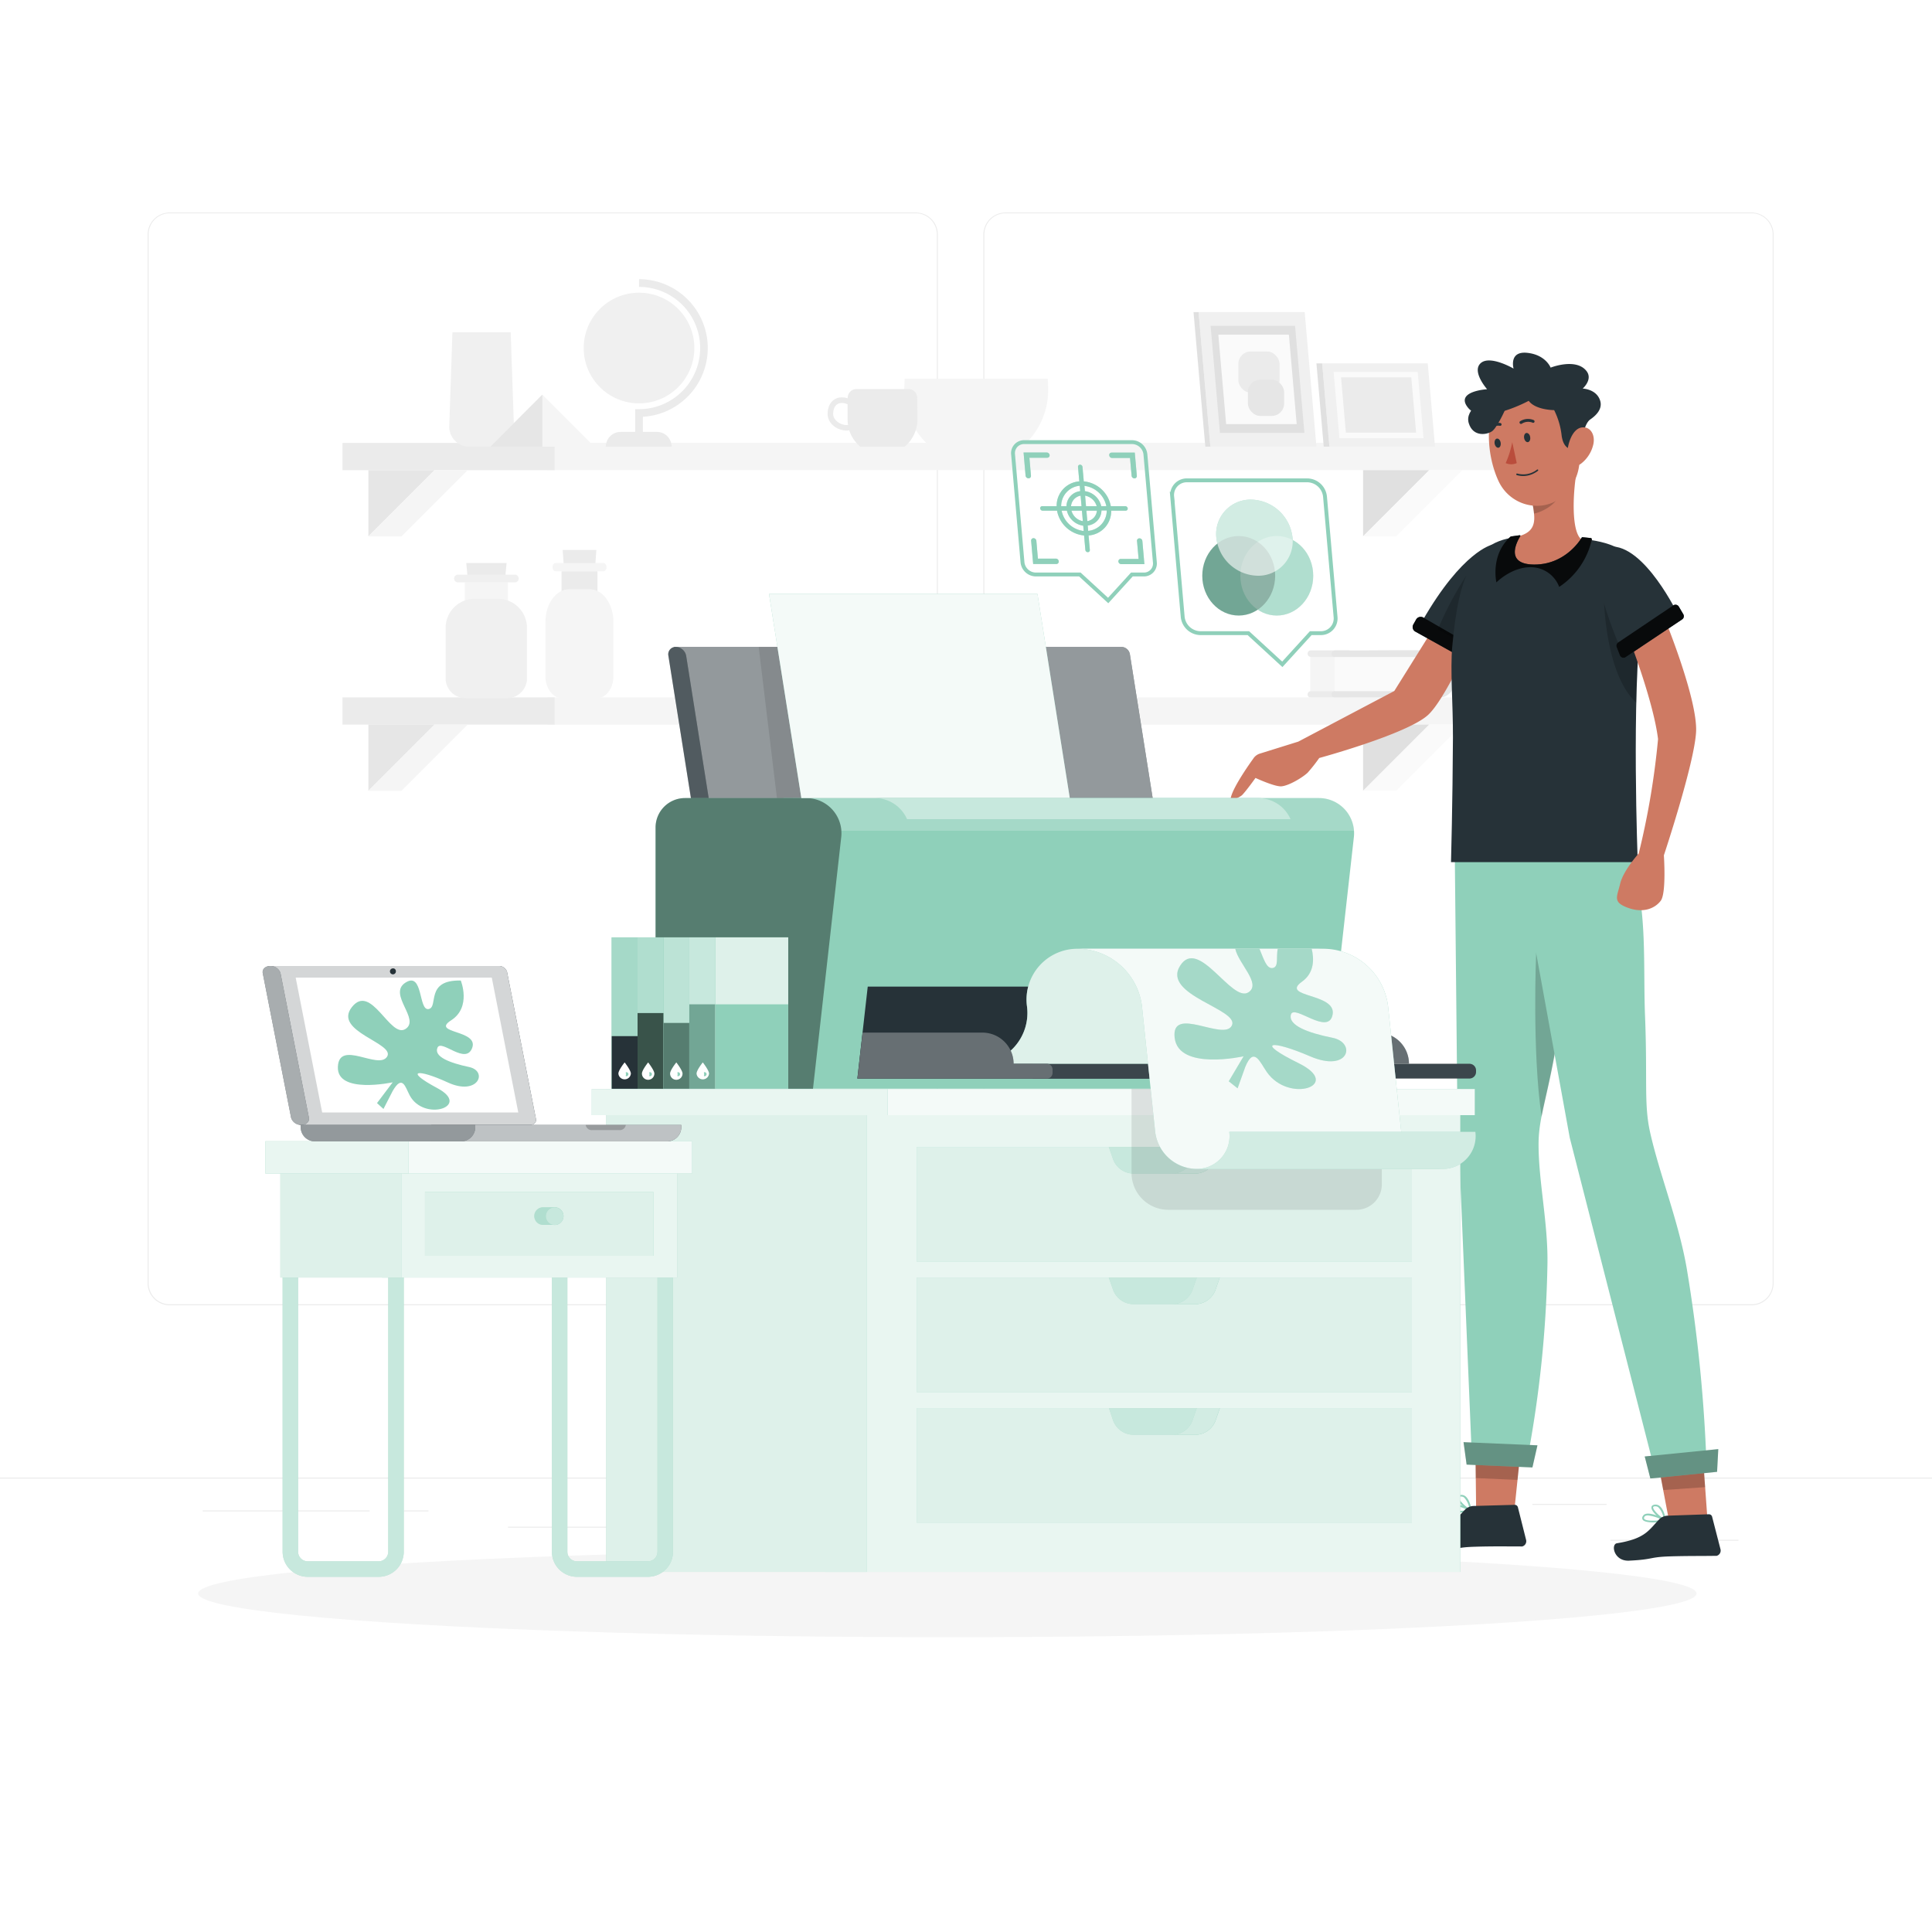 <svg class="animated" id="freepik_stories-printer" xmlns="http://www.w3.org/2000/svg" viewBox="0 0 500 500" version="1.1" xmlns:xlink="http://www.w3.org/1999/xlink" xmlns:svgjs="http://svgjs.com/svgjs"><style>svg#freepik_stories-printer:not(.animated) .animable {opacity: 0;}svg#freepik_stories-printer.animated #freepik--Character--inject-14 {animation: 1s 1 forwards cubic-bezier(.36,-0.01,.5,1.38) slideLeft,1.5s Infinite  linear floating;animation-delay: 0s,1s;}svg#freepik_stories-printer.animated #freepik--Setups--inject-14 {animation: 1s 1 forwards cubic-bezier(.36,-0.01,.5,1.38) slideRight;animation-delay: 0s;}svg#freepik_stories-printer.animated #freepik--Device--inject-14 {animation: 1s 1 forwards cubic-bezier(.36,-0.01,.5,1.38) fadeIn,1.5s Infinite  linear shake;animation-delay: 0s,1s;}svg#freepik_stories-printer.animated #freepik--Desk--inject-14 {animation: 1s 1 forwards cubic-bezier(.36,-0.01,.5,1.38) fadeIn;animation-delay: 0s;}            @keyframes slideLeft {                0% {                    opacity: 0;                    transform: translateX(-30px);                }                100% {                    opacity: 1;                    transform: translateX(0);                }            }                    @keyframes floating {                0% {                    opacity: 1;                    transform: translateY(0px);                }                50% {                    transform: translateY(-10px);                }                100% {                    opacity: 1;                    transform: translateY(0px);                }            }                    @keyframes slideRight {                0% {                    opacity: 0;                    transform: translateX(30px);                }                100% {                    opacity: 1;                    transform: translateX(0);                }            }                    @keyframes fadeIn {                0% {                    opacity: 0;                }                100% {                    opacity: 1;                }            }                    @keyframes shake {                10%, 90% {                    transform: translate3d(-1px, 0, 0);                  }                  20%, 80% {                    transform: translate3d(2px, 0, 0);                  }                  30%, 50%, 70% {                    transform: translate3d(-4px, 0, 0);                  }                  40%, 60% {                    transform: translate3d(4px, 0, 0);                  }            }        </style><g id="freepik--background-complete--inject-14" class="animable" style="transform-origin: 250px 228.23px;"><rect x="416.78" y="398.49" width="33.12" height="0.25" style="fill: rgb(235, 235, 235); transform-origin: 433.34px 398.615px;" id="el37pjxftm90e" class="animable"></rect><rect x="322.53" y="401.21" width="8.69" height="0.25" style="fill: rgb(235, 235, 235); transform-origin: 326.875px 401.335px;" id="eld2mt52stw9i" class="animable"></rect><rect x="396.59" y="389.21" width="19.19" height="0.25" style="fill: rgb(235, 235, 235); transform-origin: 406.185px 389.335px;" id="elss4tunxk0x" class="animable"></rect><rect x="52.46" y="390.89" width="43.19" height="0.25" style="fill: rgb(235, 235, 235); transform-origin: 74.055px 391.015px;" id="el63fip0f4g7e" class="animable"></rect><rect x="104.56" y="390.89" width="6.33" height="0.25" style="fill: rgb(235, 235, 235); transform-origin: 107.725px 391.015px;" id="elcoz149wf8mg" class="animable"></rect><rect x="131.47" y="395.11" width="93.68" height="0.25" style="fill: rgb(235, 235, 235); transform-origin: 178.31px 395.235px;" id="elh0fyu0o76r5" class="animable"></rect><path d="M237,337.8H43.92a5.71,5.71,0,0,1-5.71-5.71V60.66A5.71,5.71,0,0,1,43.92,55H237a5.71,5.71,0,0,1,5.71,5.71V332.09A5.71,5.71,0,0,1,237,337.8ZM43.92,55.2a5.47,5.47,0,0,0-5.46,5.46V332.09a5.47,5.47,0,0,0,5.46,5.46H237a5.47,5.47,0,0,0,5.46-5.46V60.66A5.47,5.47,0,0,0,237,55.2Z" style="fill: rgb(235, 235, 235); transform-origin: 140.46px 196.4px;" id="elrav4gfluda" class="animable"></path><path d="M453.31,337.8H260.21a5.72,5.72,0,0,1-5.71-5.71V60.66A5.72,5.72,0,0,1,260.21,55h193.1A5.71,5.71,0,0,1,459,60.66V332.09A5.71,5.71,0,0,1,453.31,337.8ZM260.21,55.2a5.47,5.47,0,0,0-5.46,5.46V332.09a5.47,5.47,0,0,0,5.46,5.46h193.1a5.47,5.47,0,0,0,5.46-5.46V60.66a5.47,5.47,0,0,0-5.46-5.46Z" style="fill: rgb(235, 235, 235); transform-origin: 356.75px 196.4px;" id="elkzqmq1kickn" class="animable"></path><rect y="382.4" width="500" height="0.25" style="fill: rgb(235, 235, 235); transform-origin: 250px 382.525px;" id="elpm7csdj5lea" class="animable"></rect><path d="M339.16,178.88V170a.85.85,0,0,1,0-1.69c3.37,0,6.74,0,10.11,0v12.26H339.16A.85.85,0,0,1,339.16,178.88Z" style="fill: rgb(235, 235, 235); transform-origin: 343.836px 174.44px;" id="elac0dnszwgpu" class="animable"></path><rect x="339.16" y="170.04" width="7.86" height="8.83" style="fill: rgb(245, 245, 245); transform-origin: 343.09px 174.455px;" id="el6vj3zgrcpwc" class="animable"></rect><path d="M345.37,179.73H372.6c1.87,0,3.39-2.36,3.39-5.27s-1.52-5.27-3.39-5.27H345.37Z" style="fill: rgb(250, 250, 250); transform-origin: 360.68px 174.46px;" id="ell15dqbsvqjr" class="animable"></path><path d="M345.37,168.35c8.92,0,17.85-.16,26.76,0,6.11.11,6.44,11.81.45,12.22-4.18.29-8.47,0-12.66,0H345.37a.85.85,0,0,1,0-1.69h25.35c2,0,3.36,0,4.11-2.33.66-2,.45-6.07-2.23-6.51a5.53,5.53,0,0,0-.91,0H345.37a.85.85,0,0,1,0-1.69Z" style="fill: rgb(230, 230, 230); transform-origin: 360.755px 174.489px;" id="elrm2aq6j6w7k" class="animable"></path><polygon points="153.96 147.49 146 147.49 145.61 142.34 154.34 142.34 153.96 147.49" style="fill: rgb(235, 235, 235); transform-origin: 149.975px 144.915px;" id="el8cd2xl0b5yj" class="animable"></polygon><rect x="145.32" y="147.84" width="9.31" height="9.44" style="fill: rgb(235, 235, 235); transform-origin: 149.975px 152.56px;" id="elm14901c4c3" class="animable"></rect><path d="M154.48,180.7c2.2,0,4.08-2.28,4.27-5.29,0-.28,0-.58,0-.87V160.92c0-4.65-2.75-8.43-6.14-8.43h-5.31c-3.39,0-6.14,3.78-6.14,8.43v13.62c0,.29,0,.59,0,.87.19,3,2.07,5.29,4.27,5.29Z" style="fill: rgb(245, 245, 245); transform-origin: 149.955px 166.595px;" id="el6qsoeq1mkzd" class="animable"></path><path d="M156.19,147.84H143.77c-.43,0-.78-.47-.78-1.06h0c0-.59.35-1.07.78-1.07h12.42c.43,0,.77.48.77,1.07h0C157,147.37,156.62,147.84,156.19,147.84Z" style="fill: rgb(245, 245, 245); transform-origin: 149.976px 146.775px;" id="elc1bfrtyu1bt" class="animable"></path><rect x="141.71" y="180.48" width="245.1" height="7.05" style="fill: rgb(245, 245, 245); transform-origin: 264.26px 184.005px;" id="elg8uhw8ft7bc" class="animable"></rect><rect x="88.64" y="180.48" width="54.9" height="7.05" style="fill: rgb(235, 235, 235); transform-origin: 116.09px 184.005px;" id="elryy99k2qfmd" class="animable"></rect><polygon points="95.34 204.65 95.34 187.52 112.47 187.52 95.34 204.65" style="fill: rgb(230, 230, 230); transform-origin: 103.905px 196.085px;" id="elu9ik93kqvwn" class="animable"></polygon><polygon points="103.91 204.65 121.03 187.52 112.47 187.52 95.34 204.65 103.91 204.65" style="fill: rgb(245, 245, 245); transform-origin: 108.185px 196.085px;" id="elxsd464zjiz" class="animable"></polygon><polygon points="352.77 204.65 352.77 187.52 369.9 187.52 352.77 204.65" style="fill: rgb(224, 224, 224); transform-origin: 361.335px 196.085px;" id="el5nz1rkkkw3" class="animable"></polygon><polygon points="361.34 204.65 378.47 187.52 369.9 187.52 352.77 204.65 361.34 204.65" style="fill: rgb(250, 250, 250); transform-origin: 365.62px 196.085px;" id="el885ggx9eh1y" class="animable"></polygon><polygon points="130.64 150.4 121.12 150.4 120.66 145.7 131.11 145.7 130.64 150.4" style="fill: rgb(235, 235, 235); transform-origin: 125.885px 148.05px;" id="eluezdxbyozi" class="animable"></polygon><rect x="120.31" y="150.72" width="11.15" height="8.62" style="fill: rgb(245, 245, 245); transform-origin: 125.885px 155.03px;" id="elpsm01kys9a" class="animable"></rect><path d="M131.27,180.7a5.2,5.2,0,0,0,5.11-4.82c0-.27,0-.53,0-.8V162.66a7.53,7.53,0,0,0-7.35-7.7h-6.35a7.53,7.53,0,0,0-7.35,7.7v12.42c0,.27,0,.53,0,.8a5.19,5.19,0,0,0,5.11,4.82Z" style="fill: rgb(240, 240, 240); transform-origin: 125.855px 167.83px;" id="elrfeiulsno2" class="animable"></path><path d="M133.31,150.72H118.45a1,1,0,0,1-.93-1h0a1,1,0,0,1,.93-1h14.86a1,1,0,0,1,.93,1h0A1,1,0,0,1,133.31,150.72Z" style="fill: rgb(240, 240, 240); transform-origin: 125.88px 149.72px;" id="el17u3rvcrbyk" class="animable"></path><rect x="141.71" y="114.63" width="245.1" height="7.05" style="fill: rgb(245, 245, 245); transform-origin: 264.26px 118.155px;" id="eljjx2zlkmfi" class="animable"></rect><rect x="88.64" y="114.63" width="54.9" height="7.05" style="fill: rgb(235, 235, 235); transform-origin: 116.09px 118.155px;" id="eliwam0dtrq39" class="animable"></rect><polygon points="95.34 138.81 95.34 121.68 112.47 121.68 95.34 138.81" style="fill: rgb(230, 230, 230); transform-origin: 103.905px 130.245px;" id="el7y5gpuy438m" class="animable"></polygon><polygon points="103.91 138.81 121.03 121.68 112.47 121.68 95.34 138.81 103.91 138.81" style="fill: rgb(245, 245, 245); transform-origin: 108.185px 130.245px;" id="elyqd8yddw2if" class="animable"></polygon><polygon points="352.77 138.81 352.77 121.68 369.9 121.68 352.77 138.81" style="fill: rgb(224, 224, 224); transform-origin: 361.335px 130.245px;" id="elfbpfkl91mje" class="animable"></polygon><polygon points="361.34 138.81 378.47 121.68 369.9 121.68 352.77 138.81 361.34 138.81" style="fill: rgb(250, 250, 250); transform-origin: 365.62px 130.245px;" id="elz1mbmfx6tmp" class="animable"></polygon><path d="M127.86,115.59h-6.45a5.14,5.14,0,0,1-5.14-5.31L117.09,86h15.08l.83,24.32A5.14,5.14,0,0,1,127.86,115.59Z" style="fill: rgb(240, 240, 240); transform-origin: 124.634px 100.795px;" id="elkk28dj2byo" class="animable"></path><g id="elbr31ofym1aq"><circle cx="165.38" cy="90.07" r="14.32" style="fill: rgb(240, 240, 240); transform-origin: 165.38px 90.07px; transform: rotate(-45deg);" class="animable"></circle></g><path d="M166.38,115.38h-2v-9.49h1a15.82,15.82,0,0,0,0-31.64v-2a17.82,17.82,0,0,1,1,35.61Z" style="fill: rgb(235, 235, 235); transform-origin: 173.773px 93.815px;" id="el4kfb4de1d0a" class="animable"></path><path d="M173.79,115.59h-17a3.82,3.82,0,0,1,3.82-3.81H170a3.82,3.82,0,0,1,3.82,3.81Z" style="fill: rgb(235, 235, 235); transform-origin: 165.305px 113.685px;" id="eljfieov5xf4" class="animable"></path><polygon points="126.9 115.59 140.35 102.14 153.81 115.59 126.9 115.59" style="fill: rgb(245, 245, 245); transform-origin: 140.355px 108.865px;" id="elhx6mg7khqnu" class="animable"></polygon><polygon points="140.35 102.14 126.9 115.59 140.35 115.59 140.35 102.14" style="fill: rgb(230, 230, 230); transform-origin: 133.625px 108.865px;" id="elm16k3l6ez9o" class="animable"></polygon><path d="M234.14,98c-.07,1.28-.11,2.29-.11,3a19.13,19.13,0,0,0,6.79,14.63h23.65A19.13,19.13,0,0,0,271.26,101c0-.68,0-1.69-.11-3Z" style="fill: rgb(245, 245, 245); transform-origin: 252.645px 106.815px;" id="el2u1gjrw8k5" class="animable"></path><path d="M237.37,102.92a2.26,2.26,0,0,0-2.26-2.23H221.64a2.27,2.27,0,0,0-2.26,2.23v.16a5.17,5.17,0,0,0-1.5-.24c-2.21,0-3.69,1.72-3.69,4.29s2.58,4.29,4.89,4.29a3.84,3.84,0,0,0,.69-.07,9.4,9.4,0,0,0,2.85,4.24h11.52a9.29,9.29,0,0,0,3.3-7.12C237.44,107.57,237.41,105.49,237.37,102.92ZM219.08,110c-1.57,0-3.46-1.27-3.46-2.85,0-.67.17-2.86,2.26-2.86a3.75,3.75,0,0,1,1.47.34c0,1.77,0,3.17,0,3.86a9.17,9.17,0,0,0,.13,1.49Z" style="fill: rgb(235, 235, 235); transform-origin: 225.815px 108.14px;" id="ellqxp95g9z7q" class="animable"></path><polygon points="344.05 115.59 342.17 94.04 369.5 94.04 371.38 115.59 344.05 115.59" style="fill: rgb(240, 240, 240); transform-origin: 356.775px 104.815px;" id="elgjejwyh0oye" class="animable"></polygon><polygon points="344.05 115.59 342.17 94.04 340.69 94.04 342.58 115.59 344.05 115.59" style="fill: rgb(224, 224, 224); transform-origin: 342.37px 104.815px;" id="elxcdru25nz3a" class="animable"></polygon><polygon points="346.65 113.4 345.14 96.24 366.9 96.24 368.41 113.4 346.65 113.4" style="fill: rgb(250, 250, 250); transform-origin: 356.775px 104.82px;" id="elot444eqo86" class="animable"></polygon><polygon points="348.31 111.98 347.06 97.65 365.24 97.65 366.49 111.98 348.31 111.98" style="fill: rgb(235, 235, 235); transform-origin: 356.775px 104.815px;" id="el24t5jf4f3g" class="animable"></polygon><polygon points="313.24 115.59 340.69 115.59 337.65 80.77 310.19 80.77 313.24 115.59" style="fill: rgb(240, 240, 240); transform-origin: 325.44px 98.18px;" id="elqwkd6he5l2" class="animable"></polygon><polygon points="313.24 115.59 311.93 115.59 308.88 80.77 310.19 80.77 313.24 115.59" style="fill: rgb(224, 224, 224); transform-origin: 311.06px 98.18px;" id="ellw3e7pevezb" class="animable"></polygon><polygon points="315.72 112.04 337.58 112.04 335.16 84.32 313.3 84.32 315.72 112.04" style="fill: rgb(224, 224, 224); transform-origin: 325.44px 98.18px;" id="elbfgjc0lxbl" class="animable"></polygon><polygon points="317.32 109.76 335.58 109.76 333.56 86.61 315.3 86.61 317.32 109.76" style="fill: rgb(250, 250, 250); transform-origin: 325.44px 98.185px;" id="eloxpkwlsbc1k" class="animable"></polygon><g id="el5jwmkbljhb3"><rect x="320.49" y="90.97" width="10.65" height="10.65" rx="3.18" style="fill: rgb(235, 235, 235); transform-origin: 325.815px 96.295px; transform: rotate(-45deg);" class="animable"></rect></g><g id="elr9sshkl281"><rect x="322.96" y="98.27" width="9.37" height="9.37" rx="3.18" style="fill: rgb(230, 230, 230); transform-origin: 327.645px 102.955px; transform: rotate(-45deg);" class="animable"></rect></g></g><g id="freepik--Shadow--inject-14" class="animable" style="transform-origin: 245.18px 412.39px;"><ellipse id="freepik--path--inject-14" cx="245.18" cy="412.39" rx="193.89" ry="11.32" style="fill: rgb(245, 245, 245); transform-origin: 245.18px 412.39px;" class="animable"></ellipse></g><g id="freepik--Character--inject-14" class="animable" style="transform-origin: 381.892px 247.589px;"><path d="M373.34,158.83l-12.5,20L336,191.93l-9.94,3.1a3.14,3.14,0,0,0-1.74,1.34s-5.47,7.48-5.84,10.37c-.09.75,2.49-.46,3-1,1.08-1.1,3.44-4.41,3.44-4.41s5,2.32,6.72,2.17c1.91-.16,5.38-2.22,6.78-3.53a42.64,42.64,0,0,0,3-3.8s22.33-6.08,28-11c4.5-3.89,11.83-20.67,11.83-20.67Z" style="fill: rgb(206, 122, 99); transform-origin: 349.864px 182.904px;" id="el4ahfb5e2t43" class="animable"></path><path d="M386.09,141s-7.6,1.61-17.95,19.63l13.64,7.66S393.81,143.75,386.09,141Z" style="fill: rgb(38, 50, 56); transform-origin: 378.408px 154.645px;" id="elv8l5fxipa7k" class="animable"></path><path d="M368.35,159.82l13.55,7.81a1.35,1.35,0,0,1,.55,1.76l-.54,1.12a1.36,1.36,0,0,1-1.88.59l-13.74-7.64a1.35,1.35,0,0,1-.52-1.85l.72-1.28A1.36,1.36,0,0,1,368.35,159.82Z" style="fill: rgb(38, 50, 56); transform-origin: 374.088px 165.455px;" id="elrxpphhce9rk" class="animable"></path><g id="elk9usr9gqlbm"><path d="M368.35,159.82l13.55,7.81a1.35,1.35,0,0,1,.55,1.76l-.54,1.12a1.36,1.36,0,0,1-1.88.59l-13.74-7.64a1.35,1.35,0,0,1-.52-1.85l.72-1.28A1.36,1.36,0,0,1,368.35,159.82Z" style="opacity: 0.8; transform-origin: 374.088px 165.455px;" class="animable"></path></g><g id="elorljuse0o6"><path d="M381.78,168.26s2.13-4.35,4-9.59l-.48-2.15L379.46,149a87.44,87.44,0,0,0-7.33,13.86Z" style="opacity: 0.2; transform-origin: 378.955px 158.63px;" class="animable"></path></g><path d="M441,380.9c.65,8.58,1,14.19,1,14.19l-9.5,1.41s-1.11-5.77-2.78-14.63Z" style="fill: rgb(206, 122, 99); transform-origin: 435.86px 388.7px;" id="el7wt0xfdf2i3" class="animable"></path><path d="M428,394c-1.19,0-2.42-.14-2.83-.64a.84.84,0,0,1,0-1,1.14,1.14,0,0,1,.7-.55c1.58-.5,5,1.29,5.12,1.37a.23.23,0,0,1,.12.23.26.26,0,0,1-.18.2A17.82,17.82,0,0,1,428,394Zm-1.58-1.81a1.55,1.55,0,0,0-.43.07.65.65,0,0,0-.44.33c-.15.29-.09.42,0,.5.46.6,2.87.54,4.64.26A10.57,10.57,0,0,0,426.4,392.18Z" style="fill: rgb(143, 208, 186); transform-origin: 428.058px 392.861px;" id="eljfm5ne09xu8" class="animable"></path><path d="M430.86,393.61h-.1c-1.16-.47-3.52-2.46-3.36-3.54,0-.26.2-.58.82-.67a1.68,1.68,0,0,1,1.28.35c1.25.95,1.59,3.52,1.61,3.64a.25.25,0,0,1-.1.21A.2.2,0,0,1,430.86,393.61Zm-2.47-3.78h-.13c-.41.05-.43.21-.44.27,0,.65,1.52,2.22,2.73,2.88a5.34,5.34,0,0,0-1.37-2.89,1.12,1.12,0,0,0-.79-.25Z" style="fill: rgb(143, 208, 186); transform-origin: 429.251px 391.502px;" id="el39hbus1fxqt" class="animable"></path><path d="M431.82,392.25l10.43-.36a.85.85,0,0,1,.84.63l2.17,8.42a1.4,1.4,0,0,1-1,1.71,1.45,1.45,0,0,1-.29,0c-3.76.06-7.11,0-11.79.14-5.52.18-4.1.8-10.59,1.11-3.91.18-4.77-4.24-3.12-4.51,7.56-1.21,8.27-3.53,11.1-6.35A3.36,3.36,0,0,1,431.82,392.25Z" style="fill: rgb(38, 50, 56); transform-origin: 431.49px 397.898px;" id="el5tdv7dwsy3c" class="animable"></path><g id="elweifaio7mza"><path d="M441,380.9l-11.24,1c.24,1.32.48,2.55.7,3.72l10.83-.75C441.17,383.61,441.07,382.3,441,380.9Z" style="opacity: 0.2; transform-origin: 435.525px 383.26px;" class="animable"></path></g><path d="M393.12,379.26c-.87,8.56-1.47,14.16-1.47,14.16l-9.6-.28s-.08-5.89-.17-14.9Z" style="fill: rgb(206, 122, 99); transform-origin: 387.5px 385.83px;" id="elk0zjxt3dzfi" class="animable"></path><path d="M377.72,391.46c-1.19,0-2.43-.15-2.83-.65a.83.83,0,0,1,0-1,1.14,1.14,0,0,1,.69-.55c1.59-.49,5,1.32,5.12,1.4a.24.24,0,0,1,.12.24.25.25,0,0,1-.18.19A16.76,16.76,0,0,1,377.72,391.46Zm-1.58-1.82a2.14,2.14,0,0,0-.43.07.65.65,0,0,0-.43.33c-.16.29-.1.42,0,.5.46.61,2.87.55,4.64.29A10.49,10.49,0,0,0,376.14,389.64Z" style="fill: rgb(143, 208, 186); transform-origin: 377.772px 390.318px;" id="ela8jaiwer0i" class="animable"></path><path d="M380.59,391.11a.14.14,0,0,1-.09,0c-1.16-.47-3.51-2.48-3.34-3.56,0-.26.21-.58.83-.66a1.67,1.67,0,0,1,1.27.35c1.24,1,1.57,3.53,1.59,3.65a.23.23,0,0,1-.1.21A.22.22,0,0,1,380.59,391.11Zm-2.44-3.81H378c-.41,0-.43.21-.44.26,0,.65,1.51,2.23,2.71,2.9a5.25,5.25,0,0,0-1.35-2.89,1.19,1.19,0,0,0-.79-.27Z" style="fill: rgb(143, 208, 186); transform-origin: 379.001px 388.997px;" id="elhyvdamez7cf" class="animable"></path><path d="M381.57,389.74l10.42-.29a.83.83,0,0,1,.84.63l2.12,8.43a1.4,1.4,0,0,1-1,1.71,1.35,1.35,0,0,1-.29,0c-3.76,0-7.11-.07-11.79.07-5.52.15-4.1.77-10.59,1.05-3.91.16-4.75-4.27-3.1-4.53,7.57-1.17,8.29-3.49,11.14-6.29A3.43,3.43,0,0,1,381.57,389.74Z" style="fill: rgb(38, 50, 56); transform-origin: 381.188px 395.397px;" id="eldhzwvmi80gf" class="animable"></path><g id="elpm1wiaiue2"><path d="M381.93,382.53l10.81.46c.12-1.17.25-2.41.38-3.73l-11.24-1C381.9,379.77,381.91,381.19,381.93,382.53Z" style="opacity: 0.2; transform-origin: 387.5px 380.625px;" class="animable"></path></g><path d="M376.51,222.22l.66,65.33,3.71,88.72,14.35,1.56a296.49,296.49,0,0,0,5.25-50.74c.17-10.62-2.31-21.24-2.3-31,0-7.2,2.51-12.54,5-28.34,2.4-15,4.82-32.91,5.14-45.86Z" style="fill: rgb(143, 208, 186); transform-origin: 392.415px 299.86px;" id="elog7vakk6nc" class="animable"></path><g id="elg26ltvjt3hl"><path d="M405,256.19l-2.23-8.62-5.21-1.07s-1.11,25.62,1.41,42.5c.93-4.87,2.6-10.75,4.28-21.25C403.81,264,404.41,260.14,405,256.19Z" style="opacity: 0.2; transform-origin: 401.158px 267.75px;" class="animable"></path></g><path d="M393.11,222.22l13.14,72.22,22.32,87.33,13.13-1a390.15,390.15,0,0,0-5.19-52.6c-2.15-12.27-7-24.17-9.45-35.06-1.66-7.4-.66-13.44-1.33-30.29-.52-13.06.72-28.15-3.73-40.62Z" style="fill: rgb(143, 208, 186); transform-origin: 417.405px 301.985px;" id="elov5fcqz33r" class="animable"></path><path d="M375.85,167.22c1.67-18,5-29,20.67-28.33s31-1,28.33,20.33-1,63.9-1,63.9H375.52s.42-15.32.5-32.16C376.06,182.15,375.28,173.41,375.85,167.22Z" style="fill: rgb(38, 50, 56); transform-origin: 400.337px 180.991px;" id="elqdm8dlovpsg" class="animable"></path><path d="M391.54,139.12c4.38-.79,5.87-2.49,5.46-6.21a21.45,21.45,0,0,0-.45-2.76l6.81-5.69,5-4.14c-1.35,6.05-2.05,18.72,1.57,19.6-1.7,1.49-3.31,4.15-5.62,5.29-2.06,1-5,1.21-7.75,1.21-1.83-.25-3.84-.7-4.58-1.71C390.33,142.47,391.54,139.12,391.54,139.12Z" style="fill: rgb(206, 122, 99); transform-origin: 400.521px 133.37px;" id="el020ncwmf5i7x" class="animable"></path><g id="elb8bhsnao91f"><path d="M396.55,130.15a21.45,21.45,0,0,1,.45,2.76c2.56-.5,6.4-2.78,6.75-5.66a12,12,0,0,0-.39-2.79Z" style="opacity: 0.2; isolation: isolate; transform-origin: 400.15px 128.685px;" class="animable"></path></g><path d="M407.84,108.08c1,8.17,2.07,12.89-1.24,17.9-4.91,7.53-15.47,6-18.88-1.69-3.11-6.86-4.2-19.08,3-24a10.88,10.88,0,0,1,17.1,7.76Z" style="fill: rgb(206, 122, 99); transform-origin: 397.078px 114.601px;" id="elt2rolcnx6fj" class="animable"></path><path d="M396,113.06c.13.67-.12,1.27-.55,1.36s-.87-.36-1-1,.12-1.27.54-1.36S395.91,112.41,396,113.06Z" style="fill: rgb(38, 50, 56); transform-origin: 395.225px 113.24px;" id="elevrqqdzo8z5" class="animable"></path><path d="M388.36,114.52c.13.66-.12,1.27-.54,1.35s-.87-.36-1-1,.12-1.27.55-1.36S388.24,113.86,388.36,114.52Z" style="fill: rgb(38, 50, 56); transform-origin: 387.59px 114.689px;" id="elrovu1vn6jx" class="animable"></path><path d="M391.37,114.43a25.09,25.09,0,0,1-1.7,5.42,3.48,3.48,0,0,0,2.86,0Z" style="fill: rgb(186, 77, 60); transform-origin: 391.1px 117.294px;" id="elz9fcfazp0jq" class="animable"></path><path d="M397,109.36a.33.33,0,0,0,.11-.15.38.38,0,0,0-.21-.5h0a3.81,3.81,0,0,0-3.5.31.38.38,0,0,0-.07.54h0a.38.38,0,0,0,.54.08,3,3,0,0,1,2.78-.24A.37.37,0,0,0,397,109.36Z" style="fill: rgb(38, 50, 56); transform-origin: 395.194px 109.071px;" id="el6dnmidbo6yn" class="animable"></path><path d="M388.53,110.07a.51.51,0,0,0,.07-.17.38.38,0,0,0-.33-.43h0a3.79,3.79,0,0,0-3.3,1.18.36.36,0,0,0,.06.53h0a.39.39,0,0,0,.55-.05,2.94,2.94,0,0,1,2.62-.93A.37.37,0,0,0,388.53,110.07Z" style="fill: rgb(38, 50, 56); transform-origin: 386.742px 110.353px;" id="el2wlruttxh0u" class="animable"></path><path d="M406.63,116.23s-2.08,0-2.5-3.67a19.41,19.41,0,0,0-1.92-6.42s-4.83,0-6.58-2.41c0,0-11.86,6.44-15.67,1.83-3.58-4.33,4.9-4.83,4.9-4.83s-4.06-4.59-1.65-6.75,8.5,1.41,8.5,1.41-1.29-4.58,3.52-4.08,6.07,3.83,6.07,3.83,6.5-2.58,9.25.84c1.78,2.21-.95,4.58-.95,4.58s3.61.11,4.53,3.17c.75,2.5-1.8,4.28-2.58,4.83-2.28,1.58-2.7,9.75-2.7,9.75Z" style="fill: rgb(38, 50, 56); transform-origin: 396.672px 104.791px;" id="elw49qxdavyp" class="animable"></path><path d="M384.67,103.06s-5.69,2.71-4.56,6.45,4.92,3,6.16,2c1.52-1.28,3.92-6.91,3.92-6.91Z" style="fill: rgb(38, 50, 56); transform-origin: 385.076px 107.69px;" id="elcdqxw7snqo" class="animable"></path><path d="M412.35,115a8.72,8.72,0,0,1-3.19,5c-2.07,1.53-3.64-.32-3.53-2.92.11-2.34,1.31-6,3.6-6.43S412.91,112.46,412.35,115Z" style="fill: rgb(206, 122, 99); transform-origin: 409.049px 115.576px;" id="elzl4uislnrgm" class="animable"></path><path d="M397,122.49a6.76,6.76,0,0,0,1-.63.22.22,0,0,0,.05-.3h0a.2.2,0,0,0-.29,0,5.76,5.76,0,0,1-5.07,1,.21.21,0,0,0-.27.12.22.22,0,0,0,.12.28A6,6,0,0,0,397,122.49Z" style="fill: rgb(38, 50, 56); transform-origin: 395.247px 122.344px;" id="elb465q2pumb" class="animable"></path><path d="M393.29,138.52a.16.16,0,0,1,.16.24c-.85,1.37-4.06,7.23,3.44,7.34,8,.12,12-6.19,12.48-7a.15.15,0,0,1,.15-.07l2.15.21a.34.34,0,0,1,.29.39,19.89,19.89,0,0,1-8.44,12.26,7.88,7.88,0,0,0-6.84-5.08c-5.25-.34-9.41,3.91-9.41,3.91s-1.65-7.09,3.62-11.8a.34.34,0,0,1,.19-.09Z" style="fill: rgb(38, 50, 56); transform-origin: 399.495px 145.204px;" id="el1m7f0y12tt8" class="animable"></path><g id="elpmjlwd67ge"><path d="M393.29,138.52a.16.16,0,0,1,.16.24c-.85,1.37-4.06,7.23,3.44,7.34,8,.12,12-6.19,12.48-7a.15.15,0,0,1,.15-.07l2.15.21a.34.34,0,0,1,.29.39,19.89,19.89,0,0,1-8.44,12.26,7.88,7.88,0,0,0-6.84-5.08c-5.25-.34-9.41,3.91-9.41,3.91s-1.65-7.09,3.62-11.8a.34.34,0,0,1,.19-.09Z" style="opacity: 0.8; transform-origin: 399.495px 145.204px;" class="animable"></path></g><g id="elyobmyvl0avo"><path d="M415,151s-.53,22.44,8.44,30.83c.19-8.36.6-16.42,1.37-22.57a35.13,35.13,0,0,0,.29-5L420.79,151Z" style="opacity: 0.2; transform-origin: 420.049px 166.415px;" class="animable"></path></g><path d="M419.9,169s-12.23-26.9-3.26-27.55,17.75,17.84,17.75,17.84Z" style="fill: rgb(38, 50, 56); transform-origin: 423.871px 155.217px;" id="elfdv5u4kxbbr" class="animable"></path><path d="M422.1,166.6s5.88,15.37,7,24.68a201.81,201.81,0,0,1-5,29.6s-4,4.4-4.81,7.84-2,4.74,2,6.21,7,.16,8.5-1.8.82-11.77.82-11.77,7.84-23.54,8.33-31.87-8-29.1-8-29.1Z" style="fill: rgb(206, 122, 99); transform-origin: 428.717px 197.975px;" id="el1jj3heyvedl" class="animable"></path><path d="M418.4,167.48l.83,2.13a1,1,0,0,0,1.46.47l14.66-9.79a1,1,0,0,0,.29-1.32l-1.18-2a1,1,0,0,0-1.39-.31l-14.3,9.62A1,1,0,0,0,418.4,167.48Z" style="fill: rgb(38, 50, 56); transform-origin: 427.052px 163.367px;" id="elxxakx1b94za" class="animable"></path><g id="eljmhrsfaqt1e"><path d="M418.4,167.48l.83,2.13a1,1,0,0,0,1.46.47l14.66-9.79a1,1,0,0,0,.29-1.32l-1.18-2a1,1,0,0,0-1.39-.31l-14.3,9.62A1,1,0,0,0,418.4,167.48Z" style="opacity: 0.8; transform-origin: 427.052px 163.367px;" class="animable"></path></g><polygon points="444.38 380.91 427.11 382.63 425.65 376.93 444.69 375.03 444.38 380.91" style="fill: rgb(143, 208, 186); transform-origin: 435.17px 378.83px;" id="elrlumw0lkhwf" class="animable"></polygon><g id="el4emz5d0mvqn"><polygon points="444.38 380.91 427.11 382.63 425.65 376.93 444.69 375.03 444.38 380.91" style="opacity: 0.3; transform-origin: 435.17px 378.83px;" class="animable"></polygon></g><polygon points="396.59 379.77 379.56 379.04 378.76 373.23 397.89 374.05 396.59 379.77" style="fill: rgb(143, 208, 186); transform-origin: 388.325px 376.5px;" id="eldk3v862rfel" class="animable"></polygon><g id="ell4ojoxqd8s"><polygon points="396.59 379.77 379.56 379.04 378.76 373.23 397.89 374.05 396.59 379.77" style="opacity: 0.3; transform-origin: 388.325px 376.5px;" class="animable"></polygon></g></g><g id="freepik--Setups--inject-14" class="animable" style="transform-origin: 303.913px 143.175px;"><path d="M345.64,159.64a3.81,3.81,0,0,1-3.85,4.22h-2.57l-7.36,8.07-8.78-8.07H310.67a4.7,4.7,0,0,1-4.59-4.22l-2.72-31.12a3.8,3.8,0,0,1,3.85-4.21h31.12a4.69,4.69,0,0,1,4.58,4.21Z" style="fill: none; stroke: rgb(143, 208, 186); stroke-miterlimit: 10; transform-origin: 324.5px 148.12px;" id="elk0gxfbzogpo" class="animable"></path><g id="elcf487pyo60o"><ellipse cx="330.43" cy="149.01" rx="9.43" ry="10.29" style="fill: rgb(143, 208, 186); transform-origin: 330.43px 149.01px; transform: rotate(-46.25deg);" class="animable"></ellipse></g><g id="eleija562sl9"><ellipse cx="320.58" cy="149.01" rx="9.43" ry="10.29" style="fill: rgb(143, 208, 186); transform-origin: 320.58px 149.01px; transform: rotate(-46.25deg);" class="animable"></ellipse></g><path d="M314.79,139.16A11,11,0,0,0,325.5,149a8.89,8.89,0,0,0,9-9.85,11,11,0,0,0-10.71-9.85A8.89,8.89,0,0,0,314.79,139.16Z" style="fill: rgb(143, 208, 186); transform-origin: 324.644px 139.15px;" id="elo0il067iold" class="animable"></path><g id="el4m122pfy9p"><ellipse cx="330.43" cy="149.01" rx="9.43" ry="10.29" style="fill: rgb(255, 255, 255); opacity: 0.3; transform-origin: 330.43px 149.01px; transform: rotate(-46.25deg);" class="animable"></ellipse></g><g id="elofknq8x3fo"><ellipse cx="320.58" cy="149.01" rx="9.43" ry="10.29" style="opacity: 0.2; transform-origin: 320.58px 149.01px; transform: rotate(-46.25deg);" class="animable"></ellipse></g><g id="elnktxztjey2f"><path d="M314.79,139.16A11,11,0,0,0,325.5,149a8.89,8.89,0,0,0,9-9.85,11,11,0,0,0-10.71-9.85A8.89,8.89,0,0,0,314.79,139.16Z" style="fill: rgb(255, 255, 255); opacity: 0.6; transform-origin: 324.644px 139.15px;" class="animable"></path></g><path d="M298.88,145.53a2.84,2.84,0,0,1-2.88,3.15h-3.07l-6.14,6.73-7.32-6.73H268.06a3.52,3.52,0,0,1-3.44-3.15l-2.44-27.95a2.85,2.85,0,0,1,2.88-3.16H293a3.53,3.53,0,0,1,3.43,3.16Z" style="fill: none; stroke: rgb(143, 208, 186); stroke-miterlimit: 10; transform-origin: 280.53px 134.915px;" id="ellxxssk7gyp" class="animable"></path><path d="M291.22,131h-3.74a7.87,7.87,0,0,0-7-6.42l-.33-3.74a.65.65,0,0,0-.63-.58.53.53,0,0,0-.53.58l.33,3.74a6.32,6.32,0,0,0-5.86,6.42h-3.74a.52.52,0,0,0-.52.58.64.64,0,0,0,.63.58h3.73a7.88,7.88,0,0,0,7,6.42l.33,3.74a.65.65,0,0,0,.63.58.52.52,0,0,0,.53-.58l-.33-3.74a6.31,6.31,0,0,0,5.86-6.42h3.74a.52.52,0,0,0,.53-.58A.65.65,0,0,0,291.22,131Zm-4.9,0H285a5.05,5.05,0,0,0-4.23-3.89l-.12-1.37A6.6,6.6,0,0,1,286.32,131Zm-6.42,0h-2.72a3,3,0,0,1,2.48-2.72Zm.1,1.16.24,2.72a3.74,3.74,0,0,1-2.95-2.72Zm1.16,0h2.72a3,3,0,0,1-2.48,2.72Zm-.1-1.16-.24-2.72a3.8,3.8,0,0,1,3,2.72Zm-1.62-5.26.12,1.37A4,4,0,0,0,276,131h-1.37A5.28,5.28,0,0,1,279.44,125.71Zm-4.7,6.42h1.37a5.06,5.06,0,0,0,4.23,3.89l.12,1.37A6.58,6.58,0,0,1,274.74,132.13Zm6.88,5.26L281.5,136a4,4,0,0,0,3.56-3.89h1.36A5.26,5.26,0,0,1,281.62,137.39Z" style="fill: rgb(143, 208, 186); transform-origin: 280.525px 131.58px;" id="elzwcet6veh3" class="animable"></path><g id="el97p3h7vc4nj"><path d="M291.22,131h-3.74a7.87,7.87,0,0,0-7-6.42l-.33-3.74a.65.65,0,0,0-.63-.58.53.53,0,0,0-.53.58l.33,3.74a6.32,6.32,0,0,0-5.86,6.42h-3.74a.52.52,0,0,0-.52.58.64.64,0,0,0,.63.58h3.73a7.88,7.88,0,0,0,7,6.42l.33,3.74a.65.65,0,0,0,.63.58.52.52,0,0,0,.53-.58l-.33-3.74a6.31,6.31,0,0,0,5.86-6.42h3.74a.52.52,0,0,0,.53-.58A.65.65,0,0,0,291.22,131Zm-4.9,0H285a5.05,5.05,0,0,0-4.23-3.89l-.12-1.37A6.6,6.6,0,0,1,286.32,131Zm-6.42,0h-2.72a3,3,0,0,1,2.48-2.72Zm.1,1.16.24,2.72a3.74,3.74,0,0,1-2.95-2.72Zm1.16,0h2.72a3,3,0,0,1-2.48,2.72Zm-.1-1.16-.24-2.72a3.8,3.8,0,0,1,3,2.72Zm-1.62-5.26.12,1.37A4,4,0,0,0,276,131h-1.37A5.28,5.28,0,0,1,279.44,125.71Zm-4.7,6.42h1.37a5.06,5.06,0,0,0,4.23,3.89l.12,1.37A6.58,6.58,0,0,1,274.74,132.13Zm6.88,5.26L281.5,136a4,4,0,0,0,3.56-3.89h1.36A5.26,5.26,0,0,1,281.62,137.39Z" style="fill: rgb(143, 208, 186); opacity: 0.5; transform-origin: 280.525px 131.58px;" class="animable"></path></g><path d="M266.15,123.78h0a.75.75,0,0,1-.73-.67l-.52-6h6a.76.76,0,0,1,.74.68h0a.61.61,0,0,1-.62.67h-4.61l.4,4.62A.61.61,0,0,1,266.15,123.78Z" style="fill: rgb(143, 208, 186); transform-origin: 268.271px 120.446px;" id="eludr1uislv5" class="animable"></path><path d="M287.07,117.82h0a.6.6,0,0,1,.61-.68h6l.53,6a.61.61,0,0,1-.62.67h0a.75.75,0,0,1-.73-.67l-.41-4.62H287.8A.75.75,0,0,1,287.07,117.82Z" style="fill: rgb(143, 208, 186); transform-origin: 290.639px 120.475px;" id="el2ezyvj4628t" class="animable"></path><path d="M294.91,139.32h0a.75.75,0,0,1,.73.68l.53,6h-6a.75.75,0,0,1-.73-.67h0a.61.61,0,0,1,.62-.68h4.61l-.41-4.61A.62.62,0,0,1,294.91,139.32Z" style="fill: rgb(143, 208, 186); transform-origin: 292.803px 142.659px;" id="el3qrqrhi5tcr" class="animable"></path><path d="M274,145.29h0a.61.61,0,0,1-.62.67h-6l-.52-6a.61.61,0,0,1,.61-.68h0a.76.76,0,0,1,.74.68l.4,4.61h4.61A.75.75,0,0,1,274,145.29Z" style="fill: rgb(143, 208, 186); transform-origin: 270.429px 142.62px;" id="elfzl41o46llf" class="animable"></path><g id="elmvkdscmn6or"><g style="opacity: 0.5; transform-origin: 268.271px 120.446px;" class="animable"><path d="M266.15,123.78h0a.75.75,0,0,1-.73-.67l-.52-6h6a.76.76,0,0,1,.74.68h0a.61.61,0,0,1-.62.67h-4.61l.4,4.62A.61.61,0,0,1,266.15,123.78Z" style="fill: rgb(143, 208, 186); transform-origin: 268.271px 120.446px;" id="eltfxpxvxvi39" class="animable"></path></g></g><g id="eljtjstcxt7c"><g style="opacity: 0.5; transform-origin: 290.639px 120.475px;" class="animable"><path d="M287.07,117.82h0a.6.6,0,0,1,.61-.68h6l.53,6a.61.61,0,0,1-.62.67h0a.75.75,0,0,1-.73-.67l-.41-4.62H287.8A.75.75,0,0,1,287.07,117.82Z" style="fill: rgb(143, 208, 186); transform-origin: 290.639px 120.475px;" id="el11dlpgk5o2r" class="animable"></path></g></g><g id="elenlwebq922l"><g style="opacity: 0.5; transform-origin: 292.803px 142.659px;" class="animable"><path d="M294.91,139.32h0a.75.75,0,0,1,.73.68l.53,6h-6a.75.75,0,0,1-.73-.67h0a.61.61,0,0,1,.62-.68h4.61l-.41-4.61A.62.62,0,0,1,294.91,139.32Z" style="fill: rgb(143, 208, 186); transform-origin: 292.803px 142.659px;" id="elgccatf1peqb" class="animable"></path></g></g><g id="el2j59fwqroc6"><g style="opacity: 0.5; transform-origin: 270.429px 142.62px;" class="animable"><path d="M274,145.29h0a.61.61,0,0,1-.62.67h-6l-.52-6a.61.61,0,0,1,.61-.68h0a.76.76,0,0,1,.74.68l.4,4.61h4.61A.75.75,0,0,1,274,145.29Z" style="fill: rgb(143, 208, 186); transform-origin: 270.429px 142.62px;" id="elgsyk8kxba6e" class="animable"></path></g></g></g><g id="freepik--Device--inject-14" class="animable animator-active" style="transform-origin: 267.575px 280.255px;"><rect x="213.56" y="281.84" width="164.36" height="124.97" style="fill: rgb(143, 208, 186); transform-origin: 295.74px 344.325px;" id="ely5n2hkq6jrp" class="animable"></rect><g id="elv3plkzbs039"><rect x="213.56" y="281.84" width="164.36" height="124.97" style="fill: rgb(255, 255, 255); opacity: 0.8; transform-origin: 295.74px 344.325px;" class="animable"></rect></g><rect x="156.9" y="281.84" width="67.37" height="124.97" style="fill: rgb(143, 208, 186); transform-origin: 190.585px 344.325px;" id="el8sumd2jly8w" class="animable"></rect><g id="elq2mnox30pu"><rect x="156.9" y="281.84" width="67.37" height="124.97" style="fill: rgb(255, 255, 255); opacity: 0.7; transform-origin: 190.585px 344.325px;" class="animable"></rect></g><rect x="237.23" y="296.82" width="128.17" height="29.64" style="fill: rgb(143, 208, 186); transform-origin: 301.315px 311.64px;" id="ellmjjfwfqgl" class="animable"></rect><g id="elkhbpwoqvf9"><rect x="237.23" y="296.82" width="128.17" height="29.64" style="fill: rgb(255, 255, 255); opacity: 0.7; transform-origin: 301.315px 311.64px;" class="animable"></rect></g><rect x="237.23" y="330.62" width="128.17" height="29.64" style="fill: rgb(143, 208, 186); transform-origin: 301.315px 345.44px;" id="elazdddpdxieh" class="animable"></rect><g id="el524yu016zwr"><rect x="237.23" y="330.62" width="128.17" height="29.64" style="fill: rgb(255, 255, 255); opacity: 0.7; transform-origin: 301.315px 345.44px;" class="animable"></rect></g><rect x="237.23" y="364.41" width="128.17" height="29.64" style="fill: rgb(143, 208, 186); transform-origin: 301.315px 379.23px;" id="eld7d3ouwk6c7" class="animable"></rect><g id="ellexbnwe34qg"><rect x="237.23" y="364.41" width="128.17" height="29.64" style="fill: rgb(255, 255, 255); opacity: 0.7; transform-origin: 301.315px 379.23px;" class="animable"></rect></g><path d="M309.26,303.72h-15.9a5.65,5.65,0,0,1-5.33-3.8l-1.08-3.1h28.72l-1.08,3.1A5.64,5.64,0,0,1,309.26,303.72Z" style="fill: rgb(143, 208, 186); transform-origin: 301.31px 300.27px;" id="elycwh95cjfgt" class="animable"></path><g id="eloi6hgjmx81c"><path d="M309.26,303.72h-15.9a5.65,5.65,0,0,1-5.33-3.8l-1.08-3.1h28.72l-1.08,3.1A5.64,5.64,0,0,1,309.26,303.72Z" style="fill: rgb(255, 255, 255); opacity: 0.5; transform-origin: 301.31px 300.27px;" class="animable"></path></g><path d="M309.73,296.82l-1.08,3.1a5.65,5.65,0,0,1-5.33,3.8h5.94a5.64,5.64,0,0,0,5.33-3.8l1.08-3.1Z" style="fill: rgb(143, 208, 186); transform-origin: 309.495px 300.27px;" id="elx6sh7a3uao" class="animable"></path><g id="el3qcv9hgp4av"><path d="M309.73,296.82l-1.08,3.1a5.65,5.65,0,0,1-5.33,3.8h5.94a5.64,5.64,0,0,0,5.33-3.8l1.08-3.1Z" style="fill: rgb(255, 255, 255); opacity: 0.6; transform-origin: 309.495px 300.27px;" class="animable"></path></g><path d="M309.26,337.52h-15.9a5.65,5.65,0,0,1-5.33-3.8l-1.08-3.1h28.72l-1.08,3.1A5.64,5.64,0,0,1,309.26,337.52Z" style="fill: rgb(143, 208, 186); transform-origin: 301.31px 334.07px;" id="elvp143gfgs2" class="animable"></path><g id="elcch7fuya70g"><path d="M309.26,337.52h-15.9a5.65,5.65,0,0,1-5.33-3.8l-1.08-3.1h28.72l-1.08,3.1A5.64,5.64,0,0,1,309.26,337.52Z" style="fill: rgb(255, 255, 255); opacity: 0.5; transform-origin: 301.31px 334.07px;" class="animable"></path></g><path d="M309.73,330.62l-1.08,3.1a5.65,5.65,0,0,1-5.33,3.8h5.94a5.64,5.64,0,0,0,5.33-3.8l1.08-3.1Z" style="fill: rgb(143, 208, 186); transform-origin: 309.495px 334.07px;" id="elber6e5dz1eg" class="animable"></path><g id="elogypv1zq7ti"><path d="M309.73,330.62l-1.08,3.1a5.65,5.65,0,0,1-5.33,3.8h5.94a5.64,5.64,0,0,0,5.33-3.8l1.08-3.1Z" style="fill: rgb(255, 255, 255); opacity: 0.6; transform-origin: 309.495px 334.07px;" class="animable"></path></g><path d="M309.26,371.32h-15.9a5.65,5.65,0,0,1-5.33-3.8L287,364.41h28.72l-1.08,3.11A5.64,5.64,0,0,1,309.26,371.32Z" style="fill: rgb(143, 208, 186); transform-origin: 301.36px 367.865px;" id="el94m13aaf5e" class="animable"></path><g id="elbergruq1php"><path d="M309.26,371.32h-15.9a5.65,5.65,0,0,1-5.33-3.8L287,364.41h28.72l-1.08,3.11A5.64,5.64,0,0,1,309.26,371.32Z" style="fill: rgb(255, 255, 255); opacity: 0.5; transform-origin: 301.36px 367.865px;" class="animable"></path></g><path d="M309.73,364.41l-1.08,3.11a5.65,5.65,0,0,1-5.33,3.8h5.94a5.64,5.64,0,0,0,5.33-3.8l1.08-3.11Z" style="fill: rgb(143, 208, 186); transform-origin: 309.495px 367.865px;" id="elrtpkslhbix" class="animable"></path><g id="el82s4dmqt10i"><path d="M309.73,364.41l-1.08,3.11a5.65,5.65,0,0,1-5.33,3.8h5.94a5.64,5.64,0,0,0,5.33-3.8l1.08-3.11Z" style="fill: rgb(255, 255, 255); opacity: 0.6; transform-origin: 309.495px 367.865px;" class="animable"></path></g><rect x="227.33" y="281.84" width="154.34" height="6.76" style="fill: rgb(143, 208, 186); transform-origin: 304.5px 285.22px;" id="elqr58wr3p5di" class="animable"></rect><g id="el9mauy98yhyv"><rect x="227.33" y="281.84" width="154.34" height="6.76" style="fill: rgb(255, 255, 255); opacity: 0.9; transform-origin: 304.5px 285.22px;" class="animable"></rect></g><rect x="153.15" y="281.84" width="76.58" height="6.76" style="fill: rgb(143, 208, 186); transform-origin: 191.44px 285.22px;" id="eludhiez47kzj" class="animable"></rect><g id="els8gzodrfem"><rect x="153.15" y="281.84" width="76.58" height="6.76" style="fill: rgb(255, 255, 255); opacity: 0.8; transform-origin: 191.44px 285.22px;" class="animable"></rect></g><g id="elxh7628l4x3j"><path d="M292.84,281.67h64.78a0,0,0,0,1,0,0v24.83a6.6,6.6,0,0,1-6.6,6.6H302.38a9.54,9.54,0,0,1-9.54-9.54V281.67A0,0,0,0,1,292.84,281.67Z" style="opacity: 0.1; transform-origin: 325.23px 297.385px;" class="animable"></path></g><path d="M297.47,218.45h.86a1.55,1.55,0,0,0,1.57-1.87l-7.49-47.29a2.27,2.27,0,0,0-2.17-1.87H174.45l8.08,51Z" style="fill: rgb(38, 50, 56); transform-origin: 237.192px 192.935px;" id="ele762uau7dw4" class="animable"></path><g id="el7xh0f7yym8d"><path d="M297.47,218.45h.86a1.55,1.55,0,0,0,1.57-1.87l-7.49-47.29a2.27,2.27,0,0,0-2.17-1.87H174.45l8.08,51Z" style="fill: rgb(255, 255, 255); opacity: 0.5; transform-origin: 237.192px 192.935px;" class="animable"></path></g><path d="M183,218.45h0a2.8,2.8,0,0,1-2.67-2.3l-7.35-46.43a1.91,1.91,0,0,1,1.93-2.3h0a2.81,2.81,0,0,1,2.67,2.3l7.35,46.43A1.92,1.92,0,0,1,183,218.45Z" style="fill: rgb(38, 50, 56); transform-origin: 178.954px 192.935px;" id="eltu0rmu1dc69" class="animable"></path><g id="el9bmeq3g5km4"><path d="M183,218.45h0a2.8,2.8,0,0,1-2.67-2.3l-7.35-46.43a1.91,1.91,0,0,1,1.93-2.3h0a2.81,2.81,0,0,1,2.67,2.3l7.35,46.43A1.92,1.92,0,0,1,183,218.45Z" style="fill: rgb(255, 255, 255); opacity: 0.2; transform-origin: 178.954px 192.935px;" class="animable"></path></g><path d="M343.07,281.76H194.28l8.5-75.22h138.6a9.1,9.1,0,0,1,9,10.12Z" style="fill: rgb(143, 208, 186); transform-origin: 272.359px 244.15px;" id="el07ryvwsgcoqv" class="animable"></path><g id="eldbmnb6fe357"><path d="M341.38,206.54H205.2V215H350.45A9.1,9.1,0,0,0,341.38,206.54Z" style="fill: rgb(255, 255, 255); opacity: 0.2; transform-origin: 277.825px 210.77px;" class="animable"></path></g><path d="M210.4,281.76H169.66v-67.6a7.62,7.62,0,0,1,7.62-7.62h31.43a9.1,9.1,0,0,1,9,10.12Z" style="fill: rgb(143, 208, 186); transform-origin: 193.714px 244.15px;" id="elm8jlq9hcmg" class="animable"></path><g id="elw31c6gf0q6m"><path d="M210.4,281.76H169.66v-67.6a7.62,7.62,0,0,1,7.62-7.62h31.43a9.1,9.1,0,0,1,9,10.12Z" style="opacity: 0.4; transform-origin: 193.714px 244.15px;" class="animable"></path></g><polygon points="333.66 279.14 336.35 255.34 224.57 255.34 221.88 279.14 333.66 279.14" style="fill: rgb(38, 50, 56); transform-origin: 279.115px 267.24px;" id="elk5doass6oxf" class="animable"></polygon><path d="M267.25,275.31H380.32A1.71,1.71,0,0,1,382,277v.41a1.71,1.71,0,0,1-1.71,1.71H267.25a0,0,0,0,1,0,0v-3.83a0,0,0,0,1,0,0Z" style="fill: rgb(38, 50, 56); transform-origin: 324.625px 277.205px;" id="el83s7df8ln97" class="animable"></path><g id="elx1ftpjlynm7"><path d="M267.25,275.31H380.32A1.71,1.71,0,0,1,382,277v.41a1.71,1.71,0,0,1-1.71,1.71H267.25a0,0,0,0,1,0,0v-3.83a0,0,0,0,1,0,0Z" style="fill: rgb(255, 255, 255); opacity: 0.1; transform-origin: 324.625px 277.205px;" class="animable"></path></g><path d="M334.09,275.31h30.55a8.07,8.07,0,0,0-8.07-8.07H335Z" style="fill: rgb(38, 50, 56); transform-origin: 349.365px 271.275px;" id="eljvomlxm8ip" class="animable"></path><g id="el8673pju9yt7"><path d="M334.09,275.31h30.55a8.07,8.07,0,0,0-8.07-8.07H335Z" style="fill: rgb(255, 255, 255); opacity: 0.3; transform-origin: 349.365px 271.275px;" class="animable"></path></g><g id="elamg0ttih72"><polygon points="201.07 206.54 270.53 206.54 265.82 167.42 196.35 167.42 201.07 206.54" style="opacity: 0.1; transform-origin: 233.44px 186.98px;" class="animable"></polygon></g><path d="M316.15,275.3a13.15,13.15,0,0,0,13.32-14.88,13.14,13.14,0,0,1,13.31-14.88H279.1a13.15,13.15,0,0,0-13.32,14.88,13.15,13.15,0,0,1-13.32,14.88Z" style="fill: rgb(143, 208, 186); transform-origin: 297.62px 260.42px;" id="elcd96o70uz4g" class="animable"></path><g id="elfn1x4cxg2j4"><path d="M316.15,275.3a13.15,13.15,0,0,0,13.32-14.88,13.14,13.14,0,0,1,13.31-14.88H279.1a13.15,13.15,0,0,0-13.32,14.88,13.15,13.15,0,0,1-13.32,14.88Z" style="fill: rgb(255, 255, 255); opacity: 0.7; transform-origin: 297.62px 260.42px;" class="animable"></path></g><path d="M373.24,302.51a10.92,10.92,0,0,1-10.6-9.59l-3.41-32.5a16.94,16.94,0,0,0-16.45-14.88H279.1a16.93,16.93,0,0,1,16.44,14.88l3.42,32.5a10.9,10.9,0,0,0,10.6,9.59Z" style="fill: rgb(143, 208, 186); transform-origin: 326.17px 274.025px;" id="el9lcuwz7d14" class="animable"></path><g id="elqmsn0kyt04a"><path d="M373.24,302.51a10.92,10.92,0,0,1-10.6-9.59l-3.41-32.5a16.94,16.94,0,0,0-16.45-14.88H279.1a16.93,16.93,0,0,1,16.44,14.88l3.42,32.5a10.9,10.9,0,0,0,10.6,9.59Z" style="fill: rgb(255, 255, 255); opacity: 0.9; transform-origin: 326.17px 274.025px;" class="animable"></path></g><path d="M373.24,302.51a8.47,8.47,0,0,0,8.58-9.59H318.13a8.47,8.47,0,0,1-8.58,9.59Z" style="fill: rgb(143, 208, 186); transform-origin: 345.722px 297.716px;" id="el2vutsn06gnm" class="animable"></path><g id="el7hqglnttxf3"><path d="M373.24,302.51a8.47,8.47,0,0,0,8.58-9.59H318.13a8.47,8.47,0,0,1-8.58,9.59Z" style="fill: rgb(255, 255, 255); opacity: 0.6; transform-origin: 345.722px 297.716px;" class="animable"></path></g><path d="M270.93,275.31h-8.61a8.07,8.07,0,0,0-8.08-8.07h-31l-.91,8.07-.43,3.83h49.05a1.45,1.45,0,0,0,1.45-1.45v-.92A1.45,1.45,0,0,0,270.93,275.31Z" style="fill: rgb(38, 50, 56); transform-origin: 247.15px 273.19px;" id="elq3he6ryof2d" class="animable"></path><g id="el1k55z0i0pa7"><path d="M270.93,275.31h-8.61a8.07,8.07,0,0,0-8.08-8.07h-31l-.91,8.07-.43,3.83h49.05a1.45,1.45,0,0,0,1.45-1.45v-.92A1.45,1.45,0,0,0,270.93,275.31Z" style="fill: rgb(255, 255, 255); opacity: 0.3; transform-origin: 247.15px 273.19px;" class="animable"></path></g><rect x="158.31" y="242.59" width="45.68" height="39.17" style="fill: rgb(143, 208, 186); transform-origin: 181.15px 262.175px;" id="el70du0ps3vo6" class="animable"></rect><rect x="158.31" y="242.59" width="6.69" height="39.17" style="fill: rgb(143, 208, 186); transform-origin: 161.655px 262.175px;" id="elu819zvxp1z" class="animable"></rect><g id="elzrf4ofl7a5k"><rect x="158.31" y="242.59" width="6.69" height="39.17" style="fill: rgb(255, 255, 255); opacity: 0.2; transform-origin: 161.655px 262.175px;" class="animable"></rect></g><rect x="158.31" y="268.15" width="6.69" height="13.62" style="fill: rgb(38, 50, 56); transform-origin: 161.655px 274.96px;" id="elnpad6b8t24o" class="animable"></rect><rect x="185.07" y="242.59" width="18.92" height="39.17" style="fill: rgb(143, 208, 186); transform-origin: 194.53px 262.175px;" id="el13f4a8urkhl" class="animable"></rect><g id="eli9w6wd9u2ed"><rect x="185.07" y="242.59" width="18.92" height="39.17" style="fill: rgb(255, 255, 255); opacity: 0.7; transform-origin: 194.53px 262.175px;" class="animable"></rect></g><rect x="185.07" y="259.92" width="18.92" height="21.84" style="fill: rgb(143, 208, 186); transform-origin: 194.53px 270.84px;" id="elc6oxm1odyns" class="animable"></rect><rect x="178.38" y="242.59" width="6.69" height="39.17" style="fill: rgb(143, 208, 186); transform-origin: 181.725px 262.175px;" id="eltp21vhb4ki" class="animable"></rect><g id="elurkmg0xv6"><rect x="178.38" y="242.59" width="6.69" height="39.17" style="fill: rgb(255, 255, 255); opacity: 0.5; transform-origin: 181.725px 262.175px;" class="animable"></rect></g><rect x="178.38" y="259.92" width="6.69" height="21.84" style="fill: rgb(143, 208, 186); transform-origin: 181.725px 270.84px;" id="el2e1akwoc034" class="animable"></rect><g id="elty9fjt2wrzh"><rect x="178.38" y="259.92" width="6.69" height="21.84" style="opacity: 0.2; transform-origin: 181.725px 270.84px;" class="animable"></rect></g><rect x="171.69" y="242.59" width="6.69" height="39.17" style="fill: rgb(143, 208, 186); transform-origin: 175.035px 262.175px;" id="ele7tq2qh64m" class="animable"></rect><g id="elph6g9qsa28k"><rect x="171.69" y="242.59" width="6.69" height="39.17" style="fill: rgb(255, 255, 255); opacity: 0.4; transform-origin: 175.035px 262.175px;" class="animable"></rect></g><rect x="171.69" y="264.74" width="6.69" height="17.02" style="fill: rgb(143, 208, 186); transform-origin: 175.035px 273.25px;" id="elna19gz9tlbi" class="animable"></rect><g id="el2bhb1qetzik"><rect x="171.69" y="264.74" width="6.69" height="17.02" style="opacity: 0.4; transform-origin: 175.035px 273.25px;" class="animable"></rect></g><rect x="165" y="242.59" width="6.69" height="39.17" style="fill: rgb(143, 208, 186); transform-origin: 168.345px 262.175px;" id="elvo86bkievpk" class="animable"></rect><g id="elecfoemyvyi"><rect x="165" y="242.59" width="6.69" height="39.17" style="fill: rgb(255, 255, 255); opacity: 0.3; transform-origin: 168.345px 262.175px;" class="animable"></rect></g><rect x="165" y="262.18" width="6.69" height="19.59" style="fill: rgb(143, 208, 186); transform-origin: 168.345px 271.975px;" id="elhi00vwioy7" class="animable"></rect><g id="elqr9wkp2kg2m"><rect x="165" y="262.18" width="6.69" height="19.59" style="opacity: 0.6; transform-origin: 168.345px 271.975px;" class="animable"></rect></g><path d="M183.5,277.84a1.62,1.62,0,0,1-3.23,0c0-.89,1.61-2.89,1.61-2.89S183.5,277,183.5,277.84Z" style="fill: rgb(255, 255, 255); transform-origin: 181.885px 277.141px;" id="ele7ijmkf3gs6" class="animable"></path><path d="M182.86,278a.52.52,0,0,1-.52.52c-.29,0-.11-.23-.11-.52s-.18-.52.11-.52A.52.52,0,0,1,182.86,278Z" style="fill: rgb(143, 208, 186); transform-origin: 182.517px 278px;" id="elwucxbsdhbgf" class="animable"></path><path d="M176.64,277.84a1.61,1.61,0,1,1-3.22,0c0-.89,1.61-2.89,1.61-2.89S176.64,277,176.64,277.84Z" style="fill: rgb(255, 255, 255); transform-origin: 175.03px 277.2px;" id="elaxkcfpgumxl" class="animable"></path><path d="M176,278a.52.52,0,0,1-.52.52c-.29,0-.11-.23-.11-.52s-.18-.52.11-.52A.52.52,0,0,1,176,278Z" style="fill: rgb(143, 208, 186); transform-origin: 175.657px 278px;" id="elftk3i7bkhs" class="animable"></path><path d="M169.35,277.84a1.61,1.61,0,1,1-3.22,0c0-.89,1.61-2.89,1.61-2.89S169.35,277,169.35,277.84Z" style="fill: rgb(255, 255, 255); transform-origin: 167.74px 277.2px;" id="elu9n5jmjkd7f" class="animable"></path><path d="M168.71,278a.52.52,0,0,1-.52.52c-.29,0-.11-.23-.11-.52s-.18-.52.11-.52A.52.52,0,0,1,168.71,278Z" style="fill: rgb(143, 208, 186); transform-origin: 168.367px 278px;" id="ela2r1thkabe7" class="animable"></path><path d="M163.27,277.84a1.62,1.62,0,0,1-3.23,0c0-.89,1.62-2.89,1.62-2.89S163.27,277,163.27,277.84Z" style="fill: rgb(255, 255, 255); transform-origin: 161.655px 277.141px;" id="el2uqsorscpb3" class="animable"></path><path d="M162.63,278a.52.52,0,0,1-.52.52c-.29,0-.11-.23-.11-.52s-.18-.52.11-.52A.52.52,0,0,1,162.63,278Z" style="fill: rgb(143, 208, 186); transform-origin: 162.287px 278px;" id="el12nfrh43gmg" class="animable"></path><polygon points="276.86 206.54 207.39 206.54 199.02 153.7 268.49 153.7 276.86 206.54" style="fill: rgb(143, 208, 186); transform-origin: 237.94px 180.12px;" id="elthfuaeatle" class="animable"></polygon><g id="elsu5q4lji1qo"><polygon points="276.86 206.54 207.39 206.54 199.02 153.7 268.49 153.7 276.86 206.54" style="fill: rgb(255, 255, 255); opacity: 0.9; transform-origin: 237.94px 180.12px;" class="animable"></polygon></g><path d="M234.73,212H334a9.09,9.09,0,0,0-8.33-5.45H226.39A9.11,9.11,0,0,1,234.73,212Z" style="fill: rgb(143, 208, 186); transform-origin: 280.195px 209.275px;" id="elwffg9cr97an" class="animable"></path><g id="elxhpdkfhohz"><path d="M234.73,212H334a9.09,9.09,0,0,0-8.33-5.45H226.39A9.11,9.11,0,0,1,234.73,212Z" style="fill: rgb(255, 255, 255); opacity: 0.5; transform-origin: 280.195px 209.275px;" class="animable"></path></g><path d="M344.86,268.58c-6.21-1.24-11.53-3.17-10.77-6s9.71,5.61,10.79,0-13.7-4.41-7.93-8.52c3.19-2.27,3.17-5.82,2.51-8.54h-8.78c-.47,2.25.32,4.71-1.3,5s-2.38-2.5-3.44-5h-6.26c.83,3.89,6.76,9,3.48,11.25-4.32,3-12.94-14.45-17.75-6.83s15.42,11.23,13.4,15.45S303,260,304,268.58s17.84,4.79,17.84,4.79L318,279.84l2.29,1.82,2-5.58c2.23-5.38,3.77-1.21,5.56,1.36,5.76,8.25,19.79,3.41,8.27-2.27s-7.19-6.15,2.92-1.8S351.07,269.82,344.86,268.58Z" style="fill: rgb(143, 208, 186); transform-origin: 326.181px 263.684px;" id="el3mblb423kvb" class="animable"></path><g id="eld6oyt0o08wt"><path d="M344.86,268.58c-6.21-1.24-11.53-3.17-10.77-6s9.71,5.61,10.79,0-13.7-4.41-7.93-8.52c3.19-2.27,3.17-5.82,2.51-8.54h-8.78c-.47,2.25.32,4.71-1.3,5s-2.38-2.5-3.44-5h-6.26c.83,3.89,6.76,9,3.48,11.25-4.32,3-12.94-14.45-17.75-6.83s15.42,11.23,13.4,15.45S303,260,304,268.58s17.84,4.79,17.84,4.79L318,279.84l2.29,1.82,2-5.58c2.23-5.38,3.77-1.21,5.56,1.36,5.76,8.25,19.79,3.41,8.27-2.27s-7.19-6.15,2.92-1.8S351.07,269.82,344.86,268.58Z" style="fill: rgb(255, 255, 255); opacity: 0.2; transform-origin: 326.181px 263.684px;" class="animable"></path></g></g><g id="freepik--Desk--inject-14" class="animable" style="transform-origin: 123.546px 329.034px;"><path d="M98,408.07H79.63a6.49,6.49,0,0,1-6.48-6.48V324.46h31.34v77.13A6.49,6.49,0,0,1,98,408.07ZM77.15,328.46v73.13a2.49,2.49,0,0,0,2.48,2.48H98a2.49,2.49,0,0,0,2.48-2.48V328.46Z" style="fill: rgb(143, 208, 186); transform-origin: 88.82px 366.265px;" id="elwf3ipglmr3l" class="animable"></path><g id="elux39405zvz9"><g style="opacity: 0.3; transform-origin: 88.82px 366.265px;" class="animable"><path d="M98,408.07H79.63a6.49,6.49,0,0,1-6.48-6.48V324.46h31.34v77.13A6.49,6.49,0,0,1,98,408.07ZM77.15,328.46v73.13a2.49,2.49,0,0,0,2.48,2.48H98a2.49,2.49,0,0,0,2.48-2.48V328.46Z" style="fill: rgb(143, 208, 186); transform-origin: 88.82px 366.265px;" id="eldn9jro0jwz6" class="animable"></path></g></g><path d="M167.68,408.07H149.31a6.49,6.49,0,0,1-6.48-6.48V324.46h31.33v77.13A6.48,6.48,0,0,1,167.68,408.07Zm-20.85-79.61v73.13a2.48,2.48,0,0,0,2.48,2.48h18.37a2.48,2.48,0,0,0,2.48-2.48V328.46Z" style="fill: rgb(143, 208, 186); transform-origin: 158.495px 366.265px;" id="el7a0n3tdc024" class="animable"></path><g id="elk8njv828cx"><g style="opacity: 0.3; transform-origin: 158.495px 366.265px;" class="animable"><path d="M167.68,408.07H149.31a6.49,6.49,0,0,1-6.48-6.48V324.46h31.33v77.13A6.48,6.48,0,0,1,167.68,408.07Zm-20.85-79.61v73.13a2.48,2.48,0,0,0,2.48,2.48h18.37a2.48,2.48,0,0,0,2.48-2.48V328.46Z" style="fill: rgb(143, 208, 186); transform-origin: 158.495px 366.265px;" id="elzft5qk7ggbn" class="animable"></path></g></g><g id="elacz3mt9scci"><g style="opacity: 0.5; transform-origin: 88.82px 366.265px;" class="animable"><path d="M98,408.07H79.63a6.49,6.49,0,0,1-6.48-6.48V324.46h31.34v77.13A6.49,6.49,0,0,1,98,408.07ZM77.15,328.46v73.13a2.49,2.49,0,0,0,2.48,2.48H98a2.49,2.49,0,0,0,2.48-2.48V328.46Z" style="fill: rgb(255, 255, 255); transform-origin: 88.82px 366.265px;" id="elsxrcnwf9d4" class="animable"></path><g id="el3ly99z8lhtd"><g style="opacity: 0.3; transform-origin: 88.82px 366.265px;" class="animable"><path d="M98,408.07H79.63a6.49,6.49,0,0,1-6.48-6.48V324.46h31.34v77.13A6.49,6.49,0,0,1,98,408.07ZM77.15,328.46v73.13a2.49,2.49,0,0,0,2.48,2.48H98a2.49,2.49,0,0,0,2.48-2.48V328.46Z" style="fill: rgb(255, 255, 255); transform-origin: 88.82px 366.265px;" id="elwoui2t5887h" class="animable"></path></g></g></g></g><g id="elxnhiad2im6"><g style="opacity: 0.5; transform-origin: 158.495px 366.265px;" class="animable"><path d="M167.68,408.07H149.31a6.49,6.49,0,0,1-6.48-6.48V324.46h31.33v77.13A6.48,6.48,0,0,1,167.68,408.07Zm-20.85-79.61v73.13a2.48,2.48,0,0,0,2.48,2.48h18.37a2.48,2.48,0,0,0,2.48-2.48V328.46Z" style="fill: rgb(255, 255, 255); transform-origin: 158.495px 366.265px;" id="ell8kl3xcgf9a" class="animable"></path><g id="eleturriapcpl"><g style="opacity: 0.3; transform-origin: 158.495px 366.265px;" class="animable"><path d="M167.68,408.07H149.31a6.49,6.49,0,0,1-6.48-6.48V324.46h31.33v77.13A6.48,6.48,0,0,1,167.68,408.07Zm-20.85-79.61v73.13a2.48,2.48,0,0,0,2.48,2.48h18.37a2.48,2.48,0,0,0,2.48-2.48V328.46Z" style="fill: rgb(255, 255, 255); transform-origin: 158.495px 366.265px;" id="elx7rvieyr7bl" class="animable"></path></g></g></g></g><rect x="98.88" y="301.93" width="76.37" height="28.69" style="fill: rgb(143, 208, 186); transform-origin: 137.065px 316.275px;" id="el6crcpsbu5xr" class="animable"></rect><g id="elk2ly4d5y63d"><rect x="98.88" y="301.93" width="76.37" height="28.69" style="fill: rgb(255, 255, 255); opacity: 0.8; transform-origin: 137.065px 316.275px;" class="animable"></rect></g><rect x="72.56" y="301.93" width="31.3" height="28.69" style="fill: rgb(143, 208, 186); transform-origin: 88.21px 316.275px;" id="elz5ge80nyxun" class="animable"></rect><g id="elm6o5mftgeok"><rect x="72.56" y="301.93" width="31.3" height="28.69" style="fill: rgb(255, 255, 255); opacity: 0.7; transform-origin: 88.21px 316.275px;" class="animable"></rect></g><rect x="104.53" y="295.35" width="74.59" height="8.36" style="fill: rgb(143, 208, 186); transform-origin: 141.825px 299.53px;" id="elzgcn748prnr" class="animable"></rect><g id="elkcchoil1ncb"><rect x="104.53" y="295.35" width="74.59" height="8.36" style="fill: rgb(255, 255, 255); opacity: 0.9; transform-origin: 141.825px 299.53px;" class="animable"></rect></g><rect x="68.68" y="295.35" width="37.01" height="8.36" style="fill: rgb(143, 208, 186); transform-origin: 87.185px 299.53px;" id="elqmjv3tsij7o" class="animable"></rect><g id="el2eegqrondcc"><rect x="68.68" y="295.35" width="37.01" height="8.36" style="fill: rgb(255, 255, 255); opacity: 0.8; transform-origin: 87.185px 299.53px;" class="animable"></rect></g><rect x="109.99" y="308.5" width="59.12" height="16.5" style="fill: rgb(143, 208, 186); transform-origin: 139.55px 316.75px;" id="elitertlu4u" class="animable"></rect><g id="el2lty9fcdram"><rect x="109.99" y="308.5" width="59.12" height="16.5" style="fill: rgb(255, 255, 255); opacity: 0.7; transform-origin: 139.55px 316.75px;" class="animable"></rect></g><path d="M143.55,317a2.28,2.28,0,1,0,0-4.56h-3a2.28,2.28,0,0,0,0,4.56Z" style="fill: rgb(143, 208, 186); transform-origin: 142.05px 314.72px;" id="elmufsf8qvjos" class="animable"></path><g id="el8o4ocy0qhjq"><path d="M143.55,317a2.28,2.28,0,1,0,0-4.56h-3a2.28,2.28,0,0,0,0,4.56Z" style="fill: rgb(255, 255, 255); opacity: 0.3; transform-origin: 142.05px 314.72px;" class="animable"></path></g><path d="M145.83,314.75a2.28,2.28,0,1,1-2.28-2.28A2.28,2.28,0,0,1,145.83,314.75Z" style="fill: rgb(143, 208, 186); transform-origin: 143.55px 314.75px;" id="elck336jmao3r" class="animable"></path><g id="elf0nswshzxlq"><path d="M145.83,314.75a2.28,2.28,0,1,1-2.28-2.28A2.28,2.28,0,0,1,145.83,314.75Z" style="fill: rgb(255, 255, 255); opacity: 0.5; transform-origin: 143.55px 314.75px;" class="animable"></path></g><path d="M136.28,291.13h.86c1,0,1.74-.67,1.57-1.5l-7.49-38.12a2.18,2.18,0,0,0-2.17-1.51H69.47l8.09,41.13Z" style="fill: rgb(38, 50, 56); transform-origin: 104.102px 270.564px;" id="el5cni0tomce4" class="animable"></path><g id="el41m03u1t6gy"><path d="M136.28,291.13h.86c1,0,1.74-.67,1.57-1.5l-7.49-38.12a2.18,2.18,0,0,0-2.17-1.51H69.47l8.09,41.13Z" style="fill: rgb(255, 255, 255); opacity: 0.8; transform-origin: 104.102px 270.564px;" class="animable"></path></g><path d="M78,291.13h0a2.67,2.67,0,0,1-2.66-1.85L68,251.85c-.2-1,.66-1.85,1.93-1.85h0a2.68,2.68,0,0,1,2.66,1.85l7.36,37.43C80.12,290.31,79.25,291.13,78,291.13Z" style="fill: rgb(38, 50, 56); transform-origin: 73.971px 270.565px;" id="elus1yg6ngy7" class="animable"></path><g id="el4yyrktlqmmo"><path d="M78,291.13h0a2.67,2.67,0,0,1-2.66-1.85L68,251.85c-.2-1,.66-1.85,1.93-1.85h0a2.68,2.68,0,0,1,2.66,1.85l7.36,37.43C80.12,290.31,79.25,291.13,78,291.13Z" style="fill: rgb(255, 255, 255); opacity: 0.6; transform-origin: 73.971px 270.565px;" class="animable"></path></g><path d="M111.68,291.13h64.64a0,0,0,0,1,0,0v.58a3.68,3.68,0,0,1-3.68,3.68h-61a0,0,0,0,1,0,0v-4.27A0,0,0,0,1,111.68,291.13Z" style="fill: rgb(38, 50, 56); transform-origin: 143.98px 293.255px;" id="elt95husu4wf" class="animable"></path><g id="eln5ambi4i5a"><path d="M111.68,291.13h64.64a0,0,0,0,1,0,0v.58a3.68,3.68,0,0,1-3.68,3.68h-61a0,0,0,0,1,0,0v-4.27A0,0,0,0,1,111.68,291.13Z" style="fill: rgb(255, 255, 255); opacity: 0.7; transform-origin: 143.98px 293.255px;" class="animable"></path></g><path d="M77.82,291.13H123a0,0,0,0,1,0,0v.58a3.68,3.68,0,0,1-3.68,3.68H81.5a3.68,3.68,0,0,1-3.68-3.68v-.58a0,0,0,0,1,0,0Z" style="fill: rgb(38, 50, 56); transform-origin: 100.41px 293.26px;" id="elv999cqnzr1c" class="animable"></path><g id="elpx6bln98fm"><path d="M77.82,291.13H123a0,0,0,0,1,0,0v.58a3.68,3.68,0,0,1-3.68,3.68H81.5a3.68,3.68,0,0,1-3.68-3.68v-.58a0,0,0,0,1,0,0Z" style="fill: rgb(255, 255, 255); opacity: 0.5; transform-origin: 100.41px 293.26px;" class="animable"></path></g><g id="elkf9v5wm5udd"><path d="M151.58,291.13a1.57,1.57,0,0,0,1.69,1.34h7a1.57,1.57,0,0,0,1.69-1.34Z" style="opacity: 0.2; transform-origin: 156.77px 291.803px;" class="animable"></path></g><polygon points="134.13 287.9 83.38 287.9 76.52 253 127.27 253 134.13 287.9" style="fill: rgb(255, 255, 255); transform-origin: 105.325px 270.45px;" id="eljjt23nzflu" class="animable"></polygon><path d="M97.57,285.48l4.06-5.38s-14.49,3.15-14.19-4,10.5.87,12.73-2.63-14.1-6.5-9.1-12.84,9.87,8.19,13.85,5.68-4.65-9,0-12,3.33,7.33,6,6.83-1-7.59,8.33-7.38c0,0,2.83,6.89-2.5,10.3s7.11,2.42,5.47,7.08-8-2.33-9,0,3.17,3.94,8.17,5,2.33,7.61-5.5,4-11.5-3.23-2.67,1.49-3.46,8.74-7.17,1.89c-1.15-2.14-1.88-5.6-4.44-1.14L99.24,287Z" style="fill: rgb(143, 208, 186); transform-origin: 105.682px 270.467px;" id="elf5m6fjb1ow4" class="animable"></path><path d="M102.44,251.22a.77.77,0,1,1-.75-.6A.69.69,0,0,1,102.44,251.22Z" style="fill: rgb(38, 50, 56); transform-origin: 101.689px 251.388px;" id="elbpu0cgzu9bt" class="animable"></path></g><defs>     <filter id="active" height="200%">         <feMorphology in="SourceAlpha" result="DILATED" operator="dilate" radius="2"></feMorphology>                <feFlood flood-color="#32DFEC" flood-opacity="1" result="PINK"></feFlood>        <feComposite in="PINK" in2="DILATED" operator="in" result="OUTLINE"></feComposite>        <feMerge>            <feMergeNode in="OUTLINE"></feMergeNode>            <feMergeNode in="SourceGraphic"></feMergeNode>        </feMerge>    </filter>    <filter id="hover" height="200%">        <feMorphology in="SourceAlpha" result="DILATED" operator="dilate" radius="2"></feMorphology>                <feFlood flood-color="#ff0000" flood-opacity="0.5" result="PINK"></feFlood>        <feComposite in="PINK" in2="DILATED" operator="in" result="OUTLINE"></feComposite>        <feMerge>            <feMergeNode in="OUTLINE"></feMergeNode>            <feMergeNode in="SourceGraphic"></feMergeNode>        </feMerge>            <feColorMatrix type="matrix" values="0   0   0   0   0                0   1   0   0   0                0   0   0   0   0                0   0   0   1   0 "></feColorMatrix>    </filter></defs></svg>